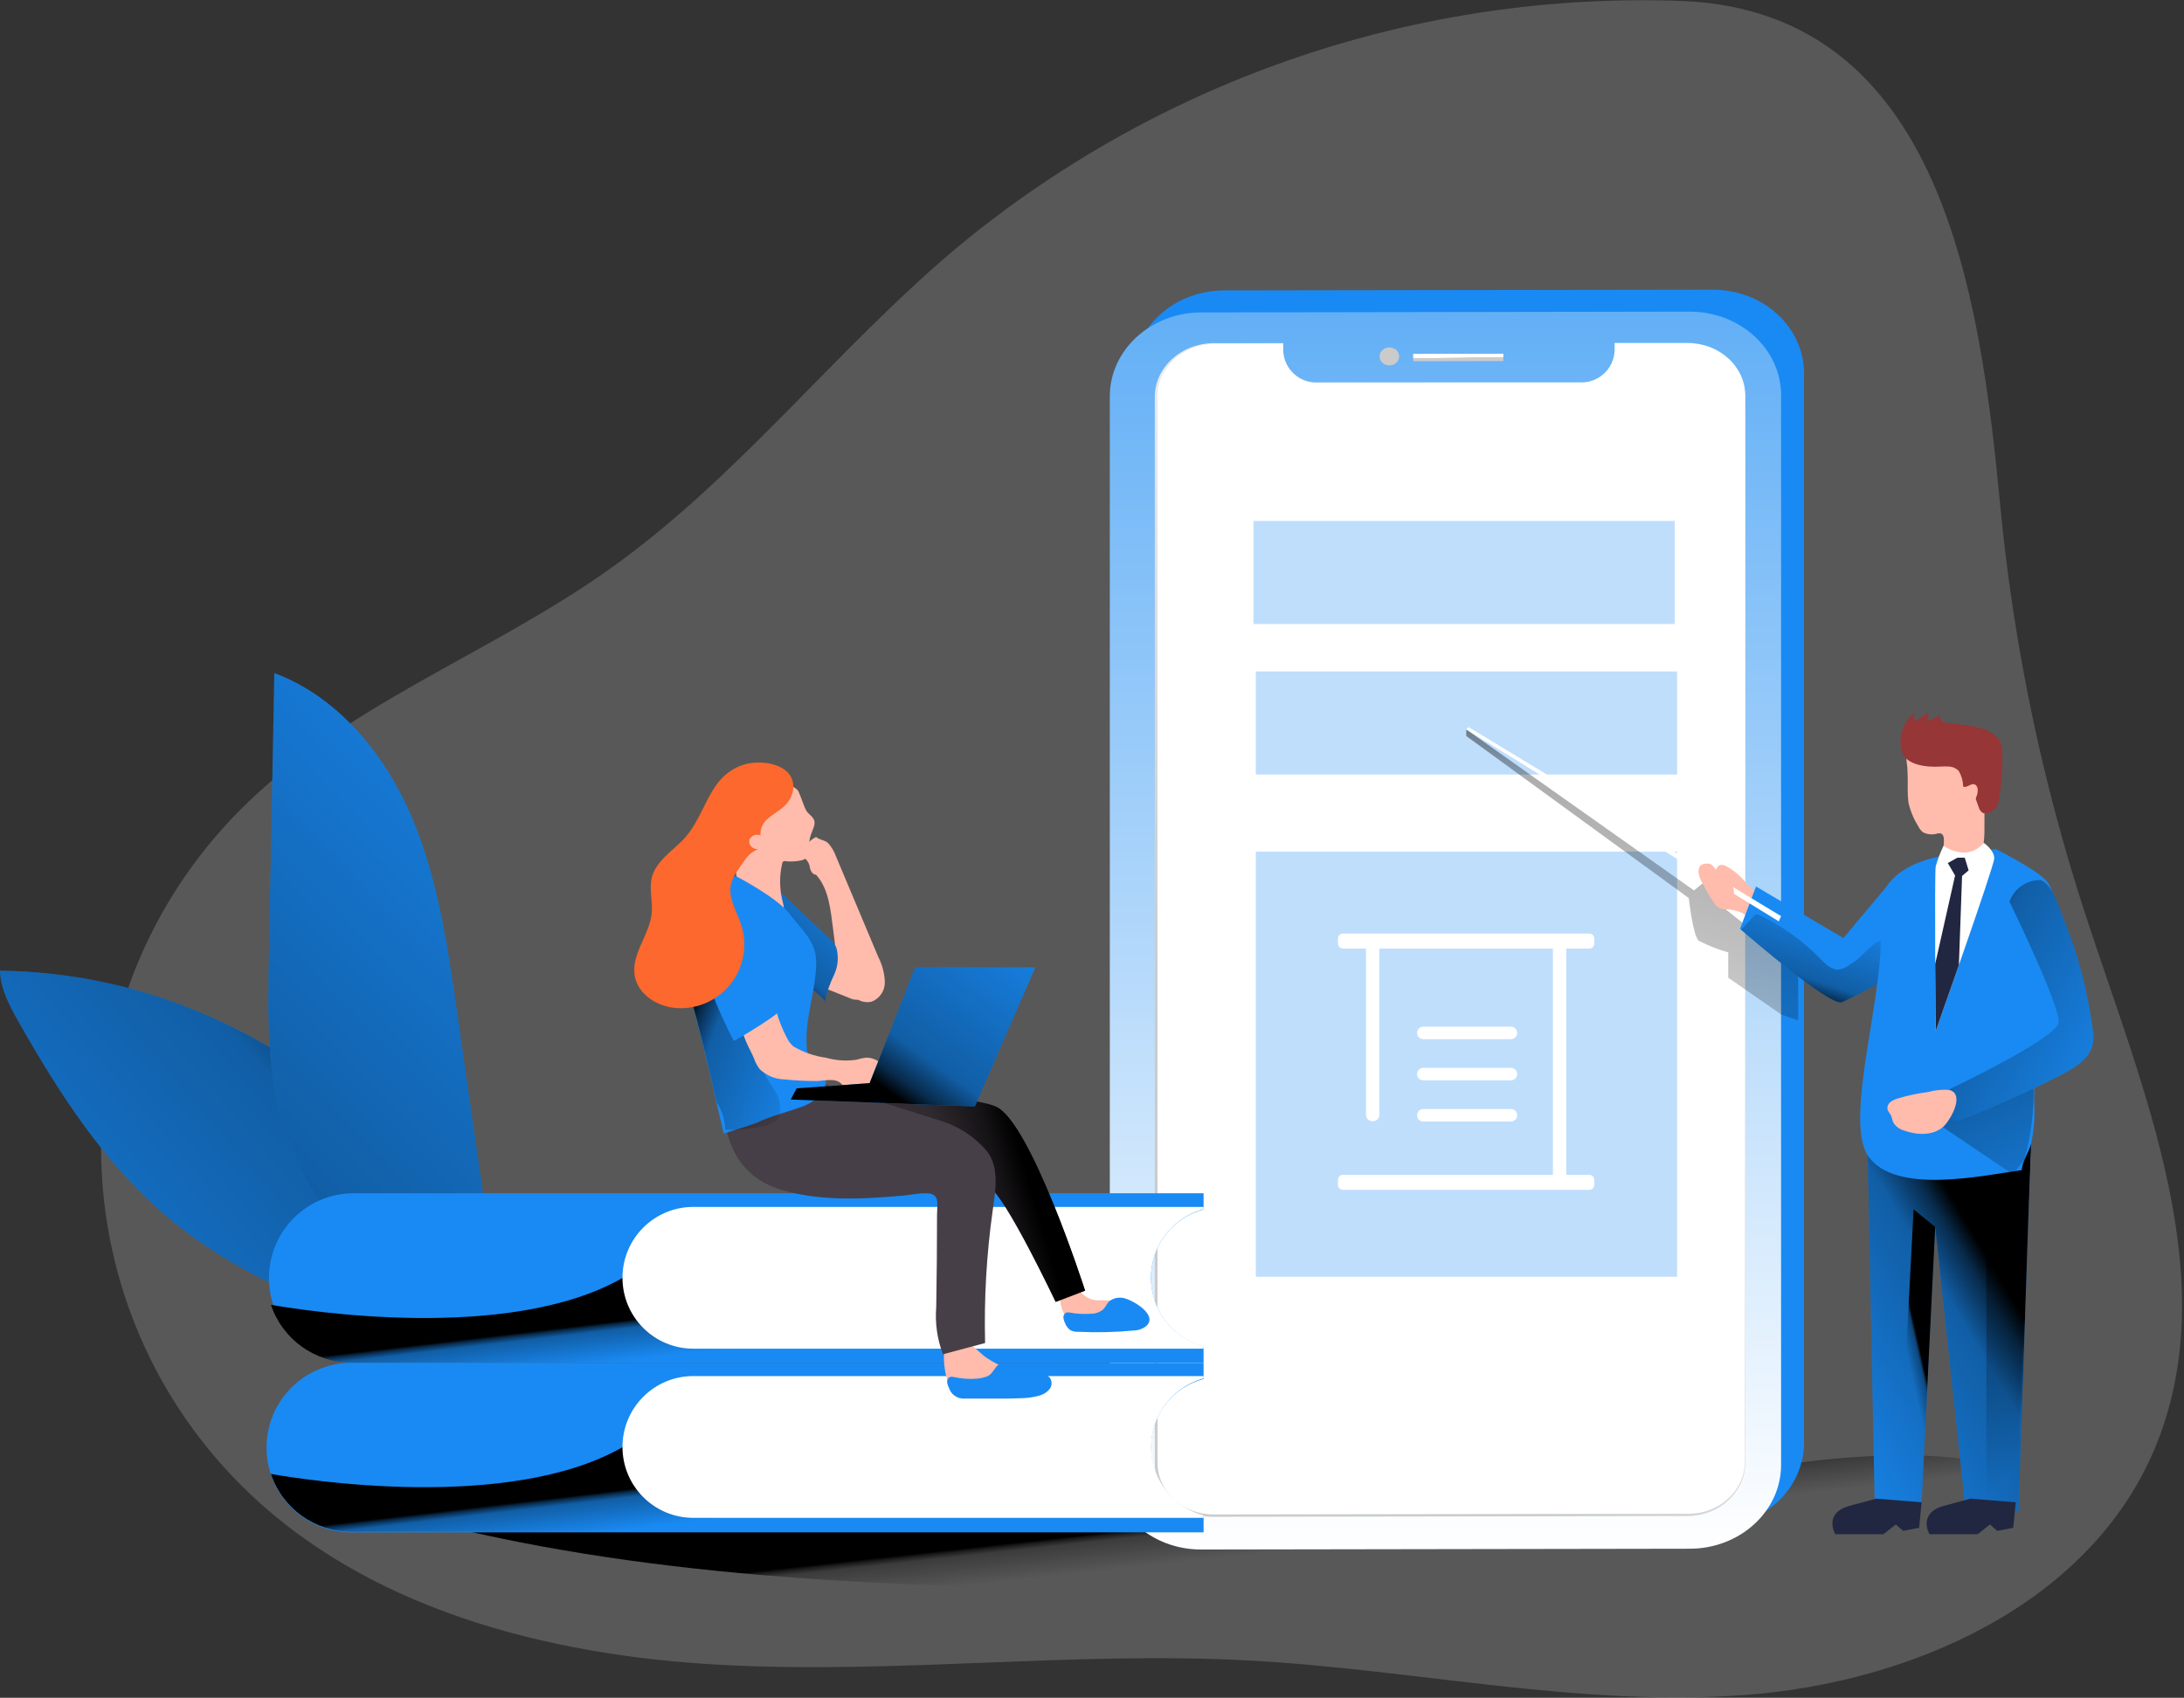 <?xml version="1.0" encoding="UTF-8"?>
<svg width="400px" height="311px" viewBox="0 0 400 311" version="1.1" xmlns="http://www.w3.org/2000/svg" xmlns:xlink="http://www.w3.org/1999/xlink">
    <rect x="0" y="0" width="400" height="311" fill="#333333" stroke="none"/>
    <!-- Generator: Sketch 60 (88103) - https://sketch.com -->
    <title>coach_monochromatic (1)</title>
    <desc>Created with Sketch.</desc>
    <defs>
        <linearGradient x1="46.627%" y1="47.082%" x2="58.979%" y2="57.59%" id="linearGradient-1">
            <stop stop-color="#000000" offset="1%"></stop>
            <stop stop-color="#000000" stop-opacity="0.69" offset="8%"></stop>
            <stop stop-color="#000000" stop-opacity="0.32" offset="21%"></stop>
            <stop stop-color="#000000" stop-opacity="0" offset="100%"></stop>
        </linearGradient>
        <linearGradient x1="50%" y1="0%" x2="50%" y2="100%" id="linearGradient-2">
            <stop stop-color="#62AFF6" offset="0%"></stop>
            <stop stop-color="#FFFFFF" offset="100%"></stop>
        </linearGradient>
        <linearGradient x1="72.81%" y1="17.492%" x2="32.292%" y2="76.768%" id="linearGradient-3">
            <stop stop-color="#FFFFFF" offset="0%"></stop>
            <stop stop-color="#CBCBCB" offset="100%"></stop>
        </linearGradient>
        <linearGradient x1="71.292%" y1="-12.176%" x2="4.691%" y2="181.91%" id="linearGradient-4">
            <stop stop-color="#000000" offset="1%"></stop>
            <stop stop-color="#000000" stop-opacity="0.69" offset="8%"></stop>
            <stop stop-color="#000000" stop-opacity="0.32" offset="21%"></stop>
            <stop stop-color="#000000" stop-opacity="0" offset="100%"></stop>
        </linearGradient>
        <linearGradient x1="115.498%" y1="42.203%" x2="116.108%" y2="47.567%" id="linearGradient-5">
            <stop stop-color="#FFFFFF" offset="0%"></stop>
            <stop stop-color="#CBCBCB" offset="100%"></stop>
        </linearGradient>
        <linearGradient x1="366.827%" y1="-253.275%" x2="346.629%" y2="-53.824%" id="linearGradient-6">
            <stop stop-color="#FFFFFF" offset="0%"></stop>
            <stop stop-color="#CBCBCB" offset="100%"></stop>
        </linearGradient>
        <linearGradient x1="99.928%" y1="16.609%" x2="-45.832%" y2="114.072%" id="linearGradient-7">
            <stop stop-color="#000000" offset="1%"></stop>
            <stop stop-color="#000000" stop-opacity="0.69" offset="13%"></stop>
            <stop stop-color="#000000" stop-opacity="0.32" offset="25%"></stop>
            <stop stop-color="#000000" stop-opacity="0" offset="100%"></stop>
        </linearGradient>
        <linearGradient x1="23.908%" y1="120.152%" x2="78.972%" y2="-27.676%" id="linearGradient-8">
            <stop stop-color="#000000" offset="1%"></stop>
            <stop stop-color="#000000" stop-opacity="0.69" offset="13%"></stop>
            <stop stop-color="#000000" stop-opacity="0.32" offset="25%"></stop>
            <stop stop-color="#000000" stop-opacity="0" offset="100%"></stop>
        </linearGradient>
        <linearGradient x1="21.902%" y1="99.746%" x2="90.231%" y2="-36.468%" id="linearGradient-9">
            <stop stop-color="#000000" offset="1%"></stop>
            <stop stop-color="#000000" stop-opacity="0.69" offset="8%"></stop>
            <stop stop-color="#000000" stop-opacity="0.32" offset="21%"></stop>
            <stop stop-color="#000000" stop-opacity="0" offset="100%"></stop>
        </linearGradient>
        <linearGradient x1="42.198%" y1="44.096%" x2="65.523%" y2="61.892%" id="linearGradient-10">
            <stop stop-color="#000000" offset="1%"></stop>
            <stop stop-color="#000000" stop-opacity="0.69" offset="8%"></stop>
            <stop stop-color="#000000" stop-opacity="0.32" offset="21%"></stop>
            <stop stop-color="#000000" stop-opacity="0" offset="100%"></stop>
        </linearGradient>
        <linearGradient x1="83.072%" y1="43.073%" x2="-47.245%" y2="70.078%" id="linearGradient-11">
            <stop stop-color="#000000" offset="1%"></stop>
            <stop stop-color="#000000" stop-opacity="0.69" offset="8%"></stop>
            <stop stop-color="#000000" stop-opacity="0.32" offset="21%"></stop>
            <stop stop-color="#000000" stop-opacity="0" offset="100%"></stop>
        </linearGradient>
        <linearGradient x1="42.198%" y1="44.104%" x2="65.523%" y2="61.884%" id="linearGradient-12">
            <stop stop-color="#000000" offset="1%"></stop>
            <stop stop-color="#000000" stop-opacity="0.69" offset="8%"></stop>
            <stop stop-color="#000000" stop-opacity="0.32" offset="21%"></stop>
            <stop stop-color="#000000" stop-opacity="0" offset="100%"></stop>
        </linearGradient>
        <linearGradient x1="13.242%" y1="22.25%" x2="122.917%" y2="113.787%" id="linearGradient-13">
            <stop stop-color="#000000" offset="1%"></stop>
            <stop stop-color="#000000" stop-opacity="0.69" offset="8%"></stop>
            <stop stop-color="#000000" stop-opacity="0.32" offset="21%"></stop>
            <stop stop-color="#000000" stop-opacity="0" offset="100%"></stop>
        </linearGradient>
        <linearGradient x1="26.252%" y1="74.037%" x2="132.616%" y2="-10.142%" id="linearGradient-14">
            <stop stop-color="#000000" offset="1%"></stop>
            <stop stop-color="#000000" stop-opacity="0.69" offset="8%"></stop>
            <stop stop-color="#000000" stop-opacity="0.32" offset="21%"></stop>
            <stop stop-color="#000000" stop-opacity="0" offset="100%"></stop>
        </linearGradient>
        <linearGradient x1="68.6%" y1="25.629%" x2="-1.451%" y2="119.473%" id="linearGradient-15">
            <stop stop-color="#000000" offset="1%"></stop>
            <stop stop-color="#000000" stop-opacity="0.69" offset="8%"></stop>
            <stop stop-color="#000000" stop-opacity="0.32" offset="21%"></stop>
            <stop stop-color="#000000" stop-opacity="0" offset="100%"></stop>
        </linearGradient>
        <linearGradient x1="45.458%" y1="17.867%" x2="56.183%" y2="91.974%" id="linearGradient-16">
            <stop stop-color="#000000" offset="1%"></stop>
            <stop stop-color="#000000" stop-opacity="0.69" offset="8%"></stop>
            <stop stop-color="#000000" stop-opacity="0.32" offset="21%"></stop>
            <stop stop-color="#000000" stop-opacity="0" offset="100%"></stop>
        </linearGradient>
        <linearGradient x1="28.502%" y1="86.847%" x2="80.416%" y2="-8.383%" id="linearGradient-17">
            <stop stop-color="#000000" offset="1%"></stop>
            <stop stop-color="#000000" stop-opacity="0.69" offset="8%"></stop>
            <stop stop-color="#000000" stop-opacity="0.32" offset="21%"></stop>
            <stop stop-color="#000000" stop-opacity="0" offset="100%"></stop>
        </linearGradient>
        <linearGradient x1="31.756%" y1="-17.992%" x2="115.446%" y2="192.393%" id="linearGradient-18">
            <stop stop-color="#000000" offset="1%"></stop>
            <stop stop-color="#000000" stop-opacity="0.69" offset="8%"></stop>
            <stop stop-color="#000000" stop-opacity="0.32" offset="21%"></stop>
            <stop stop-color="#000000" stop-opacity="0" offset="100%"></stop>
        </linearGradient>
        <linearGradient x1="53.019%" y1="44.642%" x2="43.892%" y2="61.025%" id="linearGradient-19">
            <stop stop-color="#000000" offset="1%"></stop>
            <stop stop-color="#000000" stop-opacity="0.69" offset="8%"></stop>
            <stop stop-color="#000000" stop-opacity="0.32" offset="21%"></stop>
            <stop stop-color="#000000" stop-opacity="0" offset="100%"></stop>
        </linearGradient>
        <linearGradient x1="2.992%" y1="14.038%" x2="110.903%" y2="107.408%" id="linearGradient-20">
            <stop stop-color="#000000" offset="1%"></stop>
            <stop stop-color="#000000" stop-opacity="0.69" offset="8%"></stop>
            <stop stop-color="#000000" stop-opacity="0.32" offset="21%"></stop>
            <stop stop-color="#000000" stop-opacity="0" offset="100%"></stop>
        </linearGradient>
    </defs>
    <g id="Page-1" stroke="none" stroke-width="1" fill="none" fill-rule="evenodd">
        <g id="轮播图3" transform="translate(-726, 0)">
            <g id="coach_monochromatic-(1)" transform="translate(726, 0)">
                <path d="M175.67,45.015 C153.228,63.762 135.221,87.585 111.366,104.441 C89.32,120.027 62.719,129.387 43.749,148.597 C10.053,182.733 10.1,237.679 43.855,271.757 C66.535,294.655 100.079,303.275 132.224,304.98 C164.37,306.685 196.634,302.442 228.792,304.174 C259.221,305.813 289.518,312.793 319.881,310.466 C350.244,308.14 382.442,293.822 394.455,265.782 C407.736,234.754 392.515,199.839 382.02,167.753 C374.081,143.502 368.839,118.447 366.389,93.045 C362.746,55.049 356.053,2.287 308.304,0.185 C260.102,-1.642 212.907,14.31 175.67,45.015 L175.67,45.015 Z" id="Path" fill="#FFFFFF" opacity="0.18"></path>
                <path d="M312.673,270.171 C240.581,279.425 167.538,272.313 94.851,272.524 C89.571,272.524 82.376,274.719 83.208,279.914 C125.452,289.909 169.32,290.689 212.752,291.429 L291.789,292.751 C309.861,293.055 327.947,293.359 345.914,292.341 C352.634,291.958 359.525,291.337 365.584,288.375 C382.601,280.046 374.165,269.087 359.485,267.223 C343.974,265.266 328.106,268.188 312.673,270.171 Z" id="Path" fill="url(#linearGradient-1)"></path>
                <path d="M207.472,68.574 L207.472,264.499 C207.472,272.974 214.97,279.822 224.211,279.808 L313.663,279.676 C322.904,279.676 330.403,272.775 330.403,264.314 L330.403,68.376 C330.403,59.901 322.904,53.04 313.663,53.066 L224.211,53.199 C214.97,53.212 207.472,60.1 207.472,68.574 Z M216,68.706 C216,63.484 220.62,59.24 226.323,59.24 L238.931,59.24 L238.931,60.404 C239.095,63.894 242.045,66.595 245.531,66.445 L293.624,66.366 C297.109,66.501 300.053,63.8 300.224,60.311 L300.224,59.148 L313.241,59.148 C318.944,59.148 323.564,63.365 323.564,68.587 L323.564,263.918 C323.564,269.14 318.944,273.37 313.241,273.383 L226.323,273.529 C220.62,273.529 216,269.312 216,264.089 L216,68.706 Z" id="Shape" fill="#198AF3" fill-rule="nonzero"></path>
                <path d="M203.261,72.593 L203.261,268.532 C203.261,277.006 210.759,283.854 220,283.841 L309.465,283.695 C318.706,283.695 326.205,276.807 326.205,268.333 L326.205,72.408 C326.205,63.934 318.706,57.072 309.465,57.085 L220,57.231 C210.759,57.244 203.261,64.132 203.261,72.593 Z M211.802,72.738 C211.802,67.45 216.409,63.273 222.112,63.259 L234.719,63.259 L234.719,64.423 C234.883,67.911 237.836,70.608 241.32,70.451 L289.399,70.451 C292.89,70.586 295.836,67.877 296,64.383 L296,63.233 L309.03,63.233 C314.719,63.233 319.34,67.45 319.34,72.672 L319.34,267.95 C319.34,273.159 314.719,277.402 309.03,277.416 L222.178,277.601 C216.475,277.601 211.868,273.383 211.868,268.161 L211.802,72.738 Z" id="Shape" fill="url(#linearGradient-2)" fill-rule="nonzero"></path>
                <path d="M211.802,72.685 L211.802,268.108 C211.802,273.397 216.409,277.561 222.112,277.548 L309.043,277.416 C314.733,277.416 319.353,273.159 319.353,267.95 L319.353,72.566 C319.353,67.278 314.733,63.114 309.043,63.127 L296.013,63.127 L296.013,64.277 C295.849,67.771 292.903,70.48 289.413,70.345 L241.333,70.345 C237.85,70.502 234.897,67.805 234.733,64.317 L234.733,63.154 L222.178,63.154 C216.409,63.273 211.802,67.516 211.802,72.685 Z" id="Path" stroke="url(#linearGradient-3)" stroke-width="0.594"></path>
                <path d="M212,72.558 L212,267.981 C212,273.27 216.607,277.434 222.31,277.421 L309.241,277.289 C314.931,277.289 319.551,273.032 319.551,267.823 L319.551,72.439 C319.551,67.151 314.931,62.987 309.241,63 L296.211,63 L296.211,64.15 C296.047,67.644 293.101,70.353 289.611,70.218 L241.531,70.218 C238.048,70.375 235.095,67.678 234.931,64.19 L234.931,63.026 L222.376,63.026 C216.607,63.145 212,67.389 212,72.558 Z" id="Path" fill="#FFFFFF"></path>
                <rect id="Rectangle" fill="#198AF3" opacity="0.28" x="230" y="123" width="77.162" height="18.879"></rect>
                <rect id="Rectangle-Copy-6" fill="#198AF3" opacity="0.28" x="230" y="156" width="77.162" height="77.879"></rect>
                <g id="lilabao" transform="translate(245, 171)" fill="#FFFFFF">
                    <path d="M5.181,0.28 L5.181,33.241 C5.181,33.873 5.727,34.387 6.405,34.387 C7.079,34.387 7.629,33.873 7.629,33.241 L7.629,2.572 L39.417,2.572 L39.417,44.478 L10.807,44.478 L10.807,46.771 L41.86,46.771 L41.86,0.28 L5.181,0.28 L5.181,0.28 Z" id="路径"></path>
                    <path d="M46.078,2.755 L0.963,2.755 C0.458,2.755 0.046,2.343 0.046,1.839 L0.046,0.922 C0.046,0.417 0.458,0.005 0.963,0.005 L46.078,0.005 C46.583,0.005 46.995,0.417 46.995,0.922 L46.995,1.839 C46.995,2.343 46.583,2.755 46.078,2.755 Z M46.078,46.954 L0.963,46.954 C0.458,46.954 0.046,46.541 0.046,46.037 L0.046,45.12 C0.046,44.616 0.458,44.203 0.963,44.203 L46.078,44.203 C46.583,44.203 46.995,44.616 46.995,45.12 L46.995,46.037 C46.995,46.546 46.583,46.954 46.078,46.954 Z" id="形状" fill-rule="nonzero"></path>
                    <path d="M31.728,19.357 L15.681,19.357 C15.048,19.357 14.534,18.844 14.534,18.211 C14.534,17.579 15.048,17.065 15.681,17.065 L31.728,17.065 C32.36,17.065 32.874,17.579 32.874,18.211 C32.874,18.844 32.36,19.357 31.728,19.357 Z M31.728,26.9 L15.681,26.9 C15.048,26.9 14.534,26.386 14.534,25.753 C14.534,25.121 15.048,24.607 15.681,24.607 L31.728,24.607 C32.36,24.607 32.874,25.121 32.874,25.753 C32.874,26.386 32.36,26.9 31.728,26.9 Z M31.728,34.437 L15.681,34.437 C15.048,34.437 14.534,33.924 14.534,33.291 C14.534,32.658 15.048,32.145 15.681,32.145 L31.728,32.145 C32.36,32.145 32.874,32.658 32.874,33.291 C32.874,33.928 32.36,34.437 31.728,34.437 Z" id="形状" fill-rule="nonzero"></path>
                </g>
                <rect id="Rectangle" fill="#198AF3" opacity="0.28" x="229.571" y="95.424" width="77.162" height="18.879"></rect>
                <path d="M268.541,133.618 L268.541,134.821 L309.307,164.514 C309.307,164.514 310.059,171.507 311.155,172.34 C312.87,173.226 314.67,173.935 316.528,174.456 L316.528,179.096 L326.257,185.852 L329.333,186.909 L329.333,177.126 L316.026,166.55 L311.868,161.791 L310.257,163.113 L268.541,133.618 Z" id="Path" fill="url(#linearGradient-4)"></path>
                <polygon id="Path" fill="url(#linearGradient-5)" points="258.825 66.168 275.34 66.141 275.34 64.793 258.825 64.819"></polygon>
                <ellipse id="Oval" fill="url(#linearGradient-6)" transform="translate(254.466, 65.292) rotate(-0.56) translate(-254.466, -65.292) " cx="254.466" cy="65.292" rx="1.795" ry="1.653"></ellipse>
                <path d="M0,177.814 C0.079,181.132 1.729,184.186 3.353,187.068 C10.772,200.196 19.102,213.138 30.614,222.882 C47.512,237.213 69.663,243.386 91.05,249.177 C89.135,248.238 86.825,238.376 85.98,236.208 C84.33,231.951 82.785,227.667 81.188,223.397 C78.68,216.642 73.399,211.208 68.264,206.211 C56.624,194.998 42.502,186.699 27.05,181.991 C18.274,179.33 9.168,177.924 0,177.814 L0,177.814 Z" id="Path" fill="#198AF3"></path>
                <path d="M0,177.814 C0.079,181.132 1.729,184.186 3.353,187.068 C10.772,200.196 19.102,213.138 30.614,222.882 C47.512,237.213 69.663,243.386 91.05,249.177 C89.135,248.238 86.825,238.376 85.98,236.208 C84.33,231.951 82.785,227.667 81.188,223.397 C78.68,216.642 73.399,211.208 68.264,206.211 C56.624,194.998 42.502,186.699 27.05,181.991 C18.274,179.33 9.168,177.924 0,177.814 L0,177.814 Z" id="Path" fill="url(#linearGradient-7)"></path>
                <path d="M83.67,185.164 C81.927,172.948 80.132,160.548 75.221,149.231 C70.31,137.915 61.795,127.603 50.244,123.293 C49.919,140.797 49.584,158.3 49.241,175.804 C49.056,185.918 48.884,196.216 51.776,205.907 C56.845,222.868 74.482,242.792 91.485,248.397 C94.007,240.24 89.782,227.892 88.581,219.418 L83.67,185.164 Z" id="Path" fill="#198AF3"></path>
                <path d="M83.67,185.164 C81.927,172.948 80.132,160.548 75.221,149.231 C70.31,137.915 61.795,127.603 50.244,123.293 C49.919,140.797 49.584,158.3 49.241,175.804 C49.056,185.918 48.884,196.216 51.776,205.907 C56.845,222.868 74.482,242.792 91.485,248.397 C94.007,240.24 89.782,227.892 88.581,219.418 L83.67,185.164 Z" id="Path" fill="url(#linearGradient-8)"></path>
                <path d="M149.452,160.231 C148.858,160.231 148.488,159.596 148.343,159.014 C148.291,158.42 148.04,157.861 147.63,157.428 C147.393,157.243 147.05,157.124 146.957,156.833 C146.924,156.703 146.924,156.566 146.957,156.436 C147.287,155.074 148.207,153.93 149.465,153.316 C150.099,153.872 151.063,153.858 151.67,154.44 C152.308,155.158 152.801,155.993 153.122,156.899 L159.036,170.965 L160.884,175.355 C161.595,176.755 161.996,178.293 162.059,179.863 C162.103,181.476 161.116,182.938 159.604,183.498 C158.578,183.721 157.506,183.468 156.686,182.811 C155.88,182.147 155.238,181.306 154.812,180.352 C153.281,177.258 153.056,173.742 152.594,170.265 C152.132,166.788 151.802,162.769 149.452,160.231 Z" id="Path" fill="#FFBBAB"></path>
                <path d="M148.884,171.283 C148.592,171.046 148.213,170.945 147.842,171.005 C147.649,171.076 147.479,171.2 147.353,171.362 C146.065,172.876 145.575,174.913 146.033,176.848 C146.171,177.678 146.547,178.45 147.116,179.069 C147.743,179.62 148.475,180.038 149.267,180.299 L155.63,182.837 C156.112,183.08 156.652,183.181 157.188,183.128 C157.752,182.967 158.227,182.586 158.508,182.071 C159.323,180.777 159.516,179.186 159.036,177.734 C157.848,174.019 151.934,173.081 148.884,171.283 Z" id="Path" fill="#FFBBAB"></path>
                <path d="M142.231,162.742 L147.287,167.555 L150.97,171.058 C151.802,171.851 152.858,172.565 153.201,173.702 C153.624,175.306 153.475,177.008 152.779,178.514 C151.994,180.114 151.413,181.806 151.05,183.551 C151.05,182.917 149.03,181.449 148.581,181.092 C147.604,180.325 146.574,179.651 145.597,178.898 C144.62,178.144 143.406,177.364 143.063,176.386 C142.964,175.756 142.933,175.118 142.97,174.482 L142.323,164.302 L142.231,162.742 Z" id="Path" fill="#198AF3"></path>
                <path d="M142.231,162.742 L147.287,167.555 L150.97,171.058 C151.802,171.851 152.858,172.565 153.201,173.702 C153.624,175.306 153.475,177.008 152.779,178.514 C151.994,180.114 151.413,181.806 151.05,183.551 C151.05,182.917 149.03,181.449 148.581,181.092 C147.604,180.325 146.574,179.651 145.597,178.898 C144.62,178.144 143.406,177.364 143.063,176.386 C142.964,175.756 142.933,175.118 142.97,174.482 L142.323,164.302 L142.231,162.742 Z" id="Path" fill="url(#linearGradient-9)"></path>
                <path d="M214.601,224.878 C212.164,227.307 210.796,230.61 210.799,234.053 C210.787,235.875 211.166,237.678 211.908,239.341 C213.488,242.956 216.628,245.652 220.436,246.665 L220.436,249.64 L64.317,249.64 C55.93,249.395 49.258,242.515 49.258,234.112 C49.258,225.71 55.93,218.83 64.317,218.585 L220.436,218.585 L220.436,221.56 C218.233,222.131 216.22,223.276 214.601,224.878 L214.601,224.878 Z" id="Path" fill="#198AF3"></path>
                <path d="M220.436,246.612 L220.436,249.587 L64.317,249.587 C57.657,249.596 51.738,245.336 49.624,239.011 C55.551,240.055 93.096,246.044 113.993,234.106 L211.908,239.394 C213.514,242.968 216.649,245.622 220.436,246.612 L220.436,246.612 Z" id="Path" fill="url(#linearGradient-10)"></path>
                <path d="M214.601,224.878 C211.318,228.16 210.038,232.949 211.242,237.435 C212.446,241.921 215.952,245.421 220.436,246.612 L220.436,247.048 L126.97,247.048 C119.811,247.048 114.007,241.236 114.007,234.066 C114.007,226.896 119.811,221.084 126.97,221.084 L220.436,221.084 L220.436,221.507 C218.227,222.094 216.213,223.257 214.601,224.878 L214.601,224.878 Z" id="Path" fill="#FFFFFF"></path>
                <path d="M196.475,242.646 C197.033,242.886 197.638,242.995 198.244,242.963 L207.485,243.188 C207.734,243.202 207.984,243.175 208.224,243.109 C208.775,242.828 209.088,242.228 209.003,241.615 C208.745,240.004 207.483,238.741 205.875,238.482 C204.306,238.245 202.721,238.148 201.135,238.191 C199.831,238.189 198.603,237.572 197.822,236.525 C197.096,235.613 196.224,234.674 195.023,235.547 C193.135,236.988 194.68,241.681 196.475,242.646 Z" id="Path" fill="#FFBBAB"></path>
                <path d="M150.125,200.791 C150.125,200.791 175.934,199.984 182.35,202.681 C188.766,205.378 198.733,236.419 198.733,236.419 L193.347,238.482 C193.347,238.482 184.185,219.154 181.175,217.422 C178.165,215.69 145.914,209.344 145.914,209.344 C145.914,209.344 143.446,207.454 150.125,200.791 Z" id="Path" fill="#473F47"></path>
                <path d="M150.125,200.791 C150.125,200.791 175.934,199.984 182.35,202.681 C188.766,205.378 198.733,236.419 198.733,236.419 L193.347,238.482 C193.347,238.482 184.185,219.154 181.175,217.422 C178.165,215.69 145.914,209.344 145.914,209.344 C145.914,209.344 143.446,207.454 150.125,200.791 Z" id="Path" fill="url(#linearGradient-11)"></path>
                <path d="M214.601,255.919 C212.146,258.369 210.776,261.703 210.799,265.174 C210.796,266.973 211.174,268.753 211.908,270.396 C213.483,274.014 216.625,276.712 220.436,277.72 L220.436,280.694 L64.317,280.694 C55.757,280.694 48.818,273.745 48.818,265.174 C48.818,256.602 55.757,249.653 64.317,249.653 L220.436,249.653 L220.436,252.614 C218.236,253.187 216.225,254.327 214.601,255.919 Z" id="Path" fill="#198AF3"></path>
                <path d="M220.436,277.601 L220.436,280.575 L64.317,280.575 C57.657,280.584 51.738,276.324 49.624,269.999 C55.551,271.043 93.096,277.032 113.993,265.107 L211.908,270.329 C213.496,273.927 216.636,276.604 220.436,277.601 Z" id="Path" fill="url(#linearGradient-12)"></path>
                <path d="M214.601,255.919 C211.346,259.204 210.083,263.975 211.286,268.442 C212.488,272.91 215.974,276.399 220.436,277.601 L220.436,278.037 L126.97,278.037 C119.811,278.037 114.007,272.225 114.007,265.055 C114.007,257.885 119.811,252.072 126.97,252.072 L220.436,252.072 L220.436,252.495 C218.224,253.102 216.211,254.284 214.601,255.919 Z" id="Path" fill="#FFFFFF"></path>
                <path d="M189.399,251.715 C189.906,251.714 190.41,251.794 190.891,251.953 C191.381,252.116 191.732,252.55 191.789,253.064 C191.751,253.568 191.464,254.02 191.023,254.267 C190.601,254.531 190.125,254.69 189.703,254.967 C189.352,255.263 188.976,255.528 188.581,255.761 C187.868,255.968 187.108,255.935 186.416,255.668 C183.181,254.887 179.835,254.677 176.528,255.047 C176.204,255.086 175.876,255.086 175.551,255.047 C174.598,254.77 173.854,254.02 173.584,253.064 C172.922,251.045 172.723,248.903 173.003,246.797 C173.005,246.566 173.064,246.339 173.175,246.136 C173.3,245.966 173.469,245.833 173.663,245.753 C176.805,244.193 178.521,247.3 180.818,248.807 C183.374,250.514 186.334,251.517 189.399,251.715 L189.399,251.715 Z" id="Path" fill="#FFBBAB"></path>
                <path d="M132.62,202.403 C132.62,202.403 131.842,214.143 142.31,217.686 C149.571,220.132 157.914,219.682 165.426,219.008 C166.746,218.889 168.198,218.572 169.545,218.585 C172.185,218.585 171.644,220.33 171.617,222.551 C171.617,228.174 171.569,233.793 171.472,239.407 C171.231,242.353 171.65,245.317 172.7,248.08 L180.422,246.017 C180.215,237.88 180.683,229.739 181.822,221.679 C182.323,218.188 183.076,213.826 180.739,210.851 C178.469,208.188 175.474,206.245 172.119,205.259 L151.208,198.649 L132.62,202.403 Z" id="Path" fill="#473F47"></path>
                <path d="M147.683,148.504 C148.066,149.152 148.858,149.535 149.122,150.262 C149.386,150.989 148.832,152.007 148.515,152.906 C148.092,154.109 148.224,155.458 147.802,156.674 C147.729,156.939 147.583,157.178 147.38,157.362 C147.183,157.488 146.963,157.573 146.733,157.613 C145.839,157.798 144.923,157.851 144.013,157.772 C143.842,157.711 143.656,157.711 143.485,157.772 C143.354,157.893 143.269,158.057 143.248,158.234 C142.721,160.527 142.757,162.913 143.353,165.188 C143.551,165.928 143.762,166.854 143.208,167.383 C143.016,167.57 142.772,167.695 142.508,167.74 C140.779,168.163 139.116,166.88 137.941,165.545 C136.908,164.332 136.022,163 135.3,161.579 C135.065,161.171 134.908,160.723 134.838,160.257 C134.806,159.702 134.877,159.146 135.05,158.618 C135.54,156.722 135.841,154.782 135.947,152.827 C136.079,150.328 135.947,147.724 136.845,145.411 C137.132,144.618 137.664,143.937 138.363,143.467 C139.187,143.085 140.1,142.934 141.003,143.031 C142.834,142.91 144.641,143.502 146.046,144.683 C146.455,145.12 147.195,147.698 147.683,148.504 Z" id="Path" fill="#FFBBAB"></path>
                <path d="M150.125,200.791 C148.956,201.812 147.577,202.566 146.086,202.998 C145.03,203.368 143.947,203.712 142.851,204.056 C141.298,204.524 139.781,205.103 138.31,205.788 C136.752,206.303 135.591,206.687 134.706,206.951 C133.909,207.234 133.099,207.477 132.277,207.678 C132.358,207.633 132.442,207.593 132.528,207.559 C132.528,207.559 132,205.219 131.208,201.941 C129.888,195.912 127.67,186.751 126.601,183.326 C126.097,181.161 125.967,178.925 126.218,176.716 C126.759,169.445 129.637,159.953 134.917,160.561 C134.917,160.561 142.389,164.435 144.647,167.449 C146.706,170.238 149.452,172.34 149.479,176.108 C149.545,181.396 147.34,186.354 147.762,191.827 C147.77,192.625 147.969,193.41 148.343,194.114 C148.977,195.106 150.231,195.582 150.851,196.573 C151.571,197.985 151.275,199.702 150.125,200.791 L150.125,200.791 Z" id="Path" fill="#198AF3"></path>
                <path d="M141.861,199.746 C142.74,200.999 143.095,202.545 142.851,204.056 C142.724,204.566 142.449,205.026 142.059,205.378 C141.427,205.85 140.688,206.159 139.908,206.277 C138.199,206.667 136.458,206.893 134.706,206.951 C134.086,206.951 133.465,206.951 132.845,206.951 C132.792,205.156 132.239,203.411 131.248,201.914 C129.927,195.886 127.71,186.724 126.64,183.3 C126.136,181.135 126.007,178.899 126.257,176.69 C127.144,175.575 127.881,174.348 128.449,173.041 C128.845,172.01 129.505,170.886 130.614,170.807 C131.723,170.727 132.37,171.547 132.977,172.314 C136.752,177.139 139.512,183.102 142.825,188.284 C142.996,188.504 143.093,188.772 143.102,189.051 C143.026,189.342 142.842,189.592 142.587,189.752 C141.162,190.941 139.644,192.396 139.485,194.22 C139.327,196.044 140.779,198.014 141.861,199.746 Z" id="Path" fill="url(#linearGradient-13)"></path>
                <path d="M138.086,193.863 C138.326,194.578 138.683,195.248 139.142,195.846 C140.36,197.023 141.978,197.693 143.67,197.723 C145.609,197.924 147.556,198.025 149.505,198.027 C150.825,198.027 152.911,197.393 154.02,198.451 C154.284,198.715 154.482,199.032 154.759,199.283 C155.489,199.845 156.403,200.114 157.32,200.037 C159.32,200.073 161.314,199.806 163.234,199.244 C163.4,199.231 163.544,199.128 163.611,198.975 C163.677,198.823 163.654,198.647 163.551,198.517 C163.161,197.358 162.581,196.272 161.835,195.304 C161.074,194.33 159.915,193.752 158.68,193.731 C158.048,193.804 157.425,193.937 156.818,194.127 C154.974,194.396 153.093,194.269 151.3,193.757 C149.211,193.473 147.197,192.781 145.373,191.721 C144.872,191.309 144.462,190.795 144.172,190.214 C143.341,188.645 142.677,186.992 142.191,185.283 C141.993,184.622 141.703,183.868 141.043,183.644 C140.553,183.534 140.04,183.625 139.617,183.895 C137.997,184.637 136.715,185.964 136.026,187.61 C135.538,189.302 137.413,192.211 138.086,193.863 Z" id="Path" fill="#FFBBAB"></path>
                <path d="M137.848,170.384 C137.848,170.384 142.561,183.155 143.485,184.093 C144.409,185.032 134.403,190.703 134.403,190.703 C134.403,190.703 127.881,178.276 128.185,172.896 C128.488,167.515 134.165,165.307 137.848,170.384 Z" id="Path" fill="#198AF3"></path>
                <path d="M145.281,144.485 C145.131,145.715 144.546,146.851 143.63,147.684 C142.746,148.517 141.65,149.073 140.739,149.879 C139.749,150.61 139.201,151.797 139.287,153.025 C138.557,152.739 137.727,153.01 137.307,153.673 C137.133,154.12 137.214,154.625 137.518,154.995 C137.85,155.373 138.336,155.578 138.838,155.551 C137.891,155.931 137.078,156.584 136.502,157.428 C135.036,159.609 133.333,161.248 133.861,164.157 C134.257,166.1 135.3,167.859 135.855,169.762 C136.914,173.404 136.138,177.335 133.774,180.299 C131.41,183.263 127.755,184.89 123.974,184.662 C120.462,184.463 116.805,182.176 116.238,178.699 C115.604,174.733 118.983,171.23 119.366,167.251 C119.564,165.096 118.878,162.875 119.366,160.773 C120.092,157.864 122.878,156.066 124.99,153.951 C129.518,149.39 129.545,141.854 136.686,139.937 C140.013,139.131 145.611,140.109 145.281,144.485 Z" id="Path" fill="#FC682D"></path>
                <polygon id="Path" fill="#198AF3" points="159.274 198.411 167.604 177.192 189.624 177.192 178.548 202.681 144.818 201.412 145.901 199.363"></polygon>
                <polygon id="Path" fill="url(#linearGradient-14)" points="159.274 198.411 167.604 177.192 189.624 177.192 178.548 202.681 144.818 201.412 145.901 199.363"></polygon>
                <path d="M206.337,237.94 C205.276,237.507 204.066,237.668 203.155,238.363 C202.706,238.812 202.482,239.434 202.033,239.883 C201.393,240.385 200.602,240.655 199.789,240.65 C198.5,240.745 197.205,240.674 195.934,240.438 C195.726,240.387 195.508,240.387 195.3,240.438 C194.957,240.582 194.741,240.926 194.759,241.298 C194.785,241.658 194.883,242.009 195.05,242.329 C195.236,242.854 195.571,243.313 196.013,243.651 C196.458,243.878 196.954,243.983 197.452,243.955 C200.873,244.12 204.3,244.041 207.71,243.717 C208.565,243.696 209.386,243.378 210.033,242.818 C211.934,240.861 207.815,238.416 206.337,237.94 Z" id="Path" fill="#198AF3"></path>
                <path d="M184.95,249.838 C184.502,249.838 184.053,249.838 183.63,249.838 C183.469,249.811 183.304,249.811 183.142,249.838 C182.832,249.968 182.57,250.189 182.389,250.473 C181.954,251.028 181.558,251.795 180.898,252.072 C180.295,252.319 179.659,252.475 179.01,252.535 C177.546,252.659 176.073,252.556 174.64,252.231 C174.432,252.179 174.215,252.179 174.007,252.231 C173.661,252.372 173.443,252.717 173.465,253.09 C173.491,253.45 173.59,253.801 173.756,254.121 C174.111,255.397 175.299,256.258 176.62,256.197 L182.007,256.197 C183.67,256.197 185.333,256.197 186.997,256.131 C188.121,256.112 189.239,255.952 190.323,255.655 C191.073,255.469 191.744,255.047 192.238,254.452 C192.72,253.824 192.72,252.951 192.238,252.323 C191.904,252.008 191.495,251.785 191.05,251.676 L187.551,250.459 C186.887,250.207 186.202,250.013 185.505,249.878 L184.95,249.838 Z" id="Path" fill="#198AF3"></path>
                <path d="M321.003,162.848 L320.911,162.848 C320.495,162.542 320.126,162.177 319.815,161.764 C318.869,160.569 317.71,159.56 316.396,158.789 C315.855,158.472 315.076,158.221 314.653,158.697 C314.508,158.856 314.442,159.08 314.284,159.226 C313.914,159.569 313.32,159.345 312.898,159.08 C312.475,158.816 311.934,158.525 311.498,158.789 C311.235,158.995 311.088,159.315 311.102,159.649 C311.156,160.416 311.401,161.157 311.815,161.804 C312.446,163.072 313.17,164.291 313.98,165.453 C314.385,166.167 315.154,166.596 315.974,166.563 C317.229,166.562 318.465,166.881 319.564,167.488 C319.772,167.687 320.034,167.821 320.317,167.872 C321.122,167.951 321.399,165.466 321.531,164.897 C321.597,164.62 321.954,163.694 321.822,163.417 C321.69,163.139 321.267,162.994 321.003,162.848 Z" id="Path" fill="#FFBBAB"></path>
                <polygon id="Path" fill="#198AF3" points="342.073 211.711 343.353 275.195 351.947 275.195 354.429 224.746 359.842 275.195 369.69 276.847 371.947 209.635"></polygon>
                <polygon id="Path" fill="url(#linearGradient-15)" points="342.073 211.711 343.353 275.195 351.947 275.195 354.429 224.746 359.842 275.195 369.69 276.847 371.947 209.635"></polygon>
                <polygon id="Path" fill="url(#linearGradient-16)" points="363.802 274.203 363.802 215.359 371.947 209.635 369.201 275.195"></polygon>
                <path d="M318.68,170.146 L318.865,170.304 C318.865,170.304 318.865,170.304 318.865,170.304 C320.7,171.891 335.129,184.331 337.347,183.604 C340.324,182.258 343.201,180.698 345.954,178.937 L346.68,178.501 L346.68,161.024 L337.624,171.838 L321.611,162.385 L318.68,170.146 Z" id="Path" fill="#198AF3"></path>
                <path d="M318.865,170.304 C318.865,170.304 318.865,170.304 318.865,170.304 C320.7,171.891 335.129,184.331 337.347,183.604 C340.324,182.258 343.201,180.698 345.954,178.937 C346.044,178.227 346.075,177.511 346.046,176.796 C346.046,175.249 346.587,171.507 344.211,172.406 C342.284,173.147 340.884,175.645 338.931,176.584 C338.32,177.132 337.563,177.491 336.752,177.615 C335.432,177.695 334.376,176.624 333.452,175.685 C330.235,172.37 326.458,169.649 322.297,167.647 C322.118,167.54 321.912,167.485 321.703,167.488 C321.466,167.55 321.256,167.689 321.109,167.885 C320.37,168.705 319.617,169.511 318.865,170.304 Z" id="Path" fill="url(#linearGradient-17)"></path>
                <path d="M365.571,155.551 C367.865,156.701 370.099,157.967 372.264,159.345 C376.858,162.293 376.04,163.655 375.195,168.744 C373.412,179.626 372.529,190.636 372.554,201.663 C372.733,204.321 372.541,206.99 371.987,209.595 C371.512,211.235 370.416,212.609 370.284,214.341 C363.195,215.32 346.97,218.968 342.112,211.697 C337.465,204.717 345.835,179.968 344.277,168.89 C342.719,157.811 356.977,156.635 356.977,156.635 L365.571,155.551 Z" id="Path" fill="#198AF3"></path>
                <path d="M355.802,206.436 L368.647,215.121 L370.746,212.477 C371.988,208.003 372.566,203.371 372.462,198.728 C372.158,191.801 372.462,194.273 372.462,194.273 L354.389,205.722 L355.802,206.436 Z" id="Path" fill="url(#linearGradient-18)"></path>
                <path d="M349.399,144.816 C349.391,145.549 349.435,146.283 349.531,147.01 C349.873,148.522 350.467,149.966 351.287,151.28 C351.499,151.743 351.815,152.15 352.211,152.47 C353.032,152.876 353.977,152.952 354.851,152.682 C355.06,152.635 355.276,152.635 355.485,152.682 C355.987,152.88 356.053,153.567 356.026,154.109 L355.881,156.635 C355.828,156.979 355.889,157.332 356.053,157.639 C356.227,157.851 356.462,158.004 356.726,158.076 C358.623,158.699 360.708,158.227 362.152,156.846 C362.503,156.519 362.79,156.129 362.997,155.696 C363.167,155.273 363.274,154.828 363.314,154.374 C363.617,151.955 363.314,149.509 363.538,147.089 C363.851,145.091 363.909,143.061 363.71,141.048 C363.324,138.859 361.865,137.012 359.828,136.13 C357.745,135.471 355.503,135.522 353.452,136.275 C352.445,136.558 351.454,136.894 350.482,137.28 C350.009,137.405 349.599,137.702 349.333,138.113 C348.95,138.893 349.333,140.017 349.333,140.849 C349.426,142.185 349.399,143.507 349.399,144.816 Z" id="Path" fill="#FFBBAB"></path>
                <path d="M366.337,135.773 C364.436,132.917 360,132.864 356.911,132.455 C356.468,132.43 356.04,132.288 355.67,132.045 C355.488,131.911 355.368,131.708 355.338,131.484 C355.308,131.259 355.371,131.032 355.512,130.855 L353.162,132.177 L353.162,130.432 C352.356,131.07 351.504,131.649 350.614,132.164 L350.614,130.604 C348.492,132.257 347.584,135.034 348.317,137.624 C349.069,140.268 353.056,140.545 355.287,140.426 C355.902,140.374 356.52,140.374 357.135,140.426 C357.748,140.494 358.318,140.775 358.746,141.22 C359.241,142.059 359.518,143.009 359.551,143.983 C359.559,144.04 359.582,144.095 359.617,144.141 C359.657,144.147 359.697,144.147 359.736,144.141 C360.422,144.221 361.056,143.414 361.69,143.692 C362.002,143.866 362.198,144.193 362.205,144.551 C362.254,144.973 362.195,145.401 362.033,145.794 C361.949,145.945 361.895,146.111 361.875,146.283 C361.882,146.397 361.909,146.509 361.954,146.614 L362.389,147.817 C362.502,148.26 362.769,148.649 363.142,148.914 C363.713,149.087 364.332,148.963 364.792,148.583 C365.136,148.409 365.438,148.16 365.677,147.856 C365.834,147.587 365.942,147.291 365.993,146.984 C366.574,143.989 366.814,140.937 366.706,137.888 C366.734,137.165 366.608,136.444 366.337,135.773 L366.337,135.773 Z" id="Path" fill="#963637"></path>
                <path d="M363.327,154.4 C363.327,154.4 365.294,155.722 365.241,157.269 C365.188,158.816 354.521,188.866 354.521,188.866 C354.521,188.866 354.284,160.059 354.521,158.723 C354.884,157.421 355.366,156.156 355.96,154.942 C355.96,154.942 360.224,158.036 363.327,154.4 Z" id="Path" fill="#FFFFFF"></path>
                <polygon id="Path" fill="#212741" points="359.842 157.111 360.554 159.437 359.353 160.455 358.772 176.782 354.535 188.853 354.429 176.584 358.073 160.376 356.739 158.089 358.495 157.111"></polygon>
                <path d="M351.947,199.601 C353.204,201.192 354.629,202.641 356.198,203.924 L357.175,204.704 C357.53,205.012 357.965,205.214 358.429,205.285 C358.75,205.278 359.065,205.202 359.353,205.061 C365.563,202.64 371.647,199.908 377.584,196.877 C380.079,195.555 382.799,193.929 383.327,191.179 C383.463,190.226 383.441,189.257 383.261,188.311 C382.32,181.363 380.506,174.562 377.861,168.07 C377.109,166.233 376.185,162.689 374.218,161.46 L373.98,161.341 L373.703,161.209 C371.063,160.257 368.766,162.901 368.04,165.175 C367.216,168.426 367.321,171.843 368.343,175.037 C369.364,178.208 370.119,181.458 370.601,184.754 C370.67,185.199 370.624,185.654 370.469,186.076 C370.218,186.497 369.869,186.851 369.452,187.107 L351.947,199.601 Z" id="Path" fill="#198AF3"></path>
                <path d="M351.947,275.195 L351.485,279.875 L348.541,280.417 L347.221,279.253 L344.95,281.038 L336.119,281.038 C336.119,281.038 333.875,277.164 338.759,275.842 L343.63,274.52 L351.947,275.195 Z" id="Path" fill="#212741"></path>
                <path d="M369.188,275.195 L368.726,279.875 L365.782,280.417 L364.462,279.253 L362.218,281.038 L353.386,281.038 C353.386,281.038 351.142,277.164 356.026,275.842 L360.898,274.52 L369.188,275.195 Z" id="Path" fill="#212741"></path>
                <polygon id="Path" fill="url(#linearGradient-19)" points="354.429 224.746 350.482 221.533 347.696 274.52 351.947 275.195"></polygon>
                <path d="M356.198,203.924 L357.175,204.704 C357.53,205.012 357.965,205.214 358.429,205.285 C358.75,205.278 359.065,205.202 359.353,205.061 C365.563,202.64 371.647,199.908 377.584,196.877 C380.079,195.555 382.799,193.929 383.327,191.179 C383.463,190.226 383.441,189.257 383.261,188.311 C382.32,181.363 380.506,174.562 377.861,168.07 C377.109,166.233 376.185,162.689 374.218,161.46 L373.98,161.341 L373.703,161.209 C371.16,161.174 368.88,162.771 368.04,165.175 C368.04,165.175 377.439,184.424 377.03,187.332 C376.62,190.241 356.898,199.601 356.898,199.601 L356.198,203.924 Z" id="Path" fill="url(#linearGradient-20)"></path>
                <path d="M347.591,201.214 C347.076,201.344 346.594,201.583 346.178,201.914 C345.769,202.265 345.595,202.819 345.729,203.342 C345.885,203.639 346.066,203.922 346.271,204.188 C346.521,204.638 346.561,205.206 346.785,205.669 C347.24,206.374 347.942,206.884 348.752,207.097 C351.102,207.943 353.967,208.062 355.868,206.436 C357.188,205.259 360.013,200.381 356.964,199.64 C355.666,199.562 354.364,199.696 353.109,200.037 C351.24,200.276 349.395,200.67 347.591,201.214 L347.591,201.214 Z" id="Path" fill="#FFBBAB"></path>
                <polygon id="Path" fill="#FFFFFF" points="268.937 133.182 268.541 133.618 325.782 168.771 326.205 167.819"></polygon>
                <path d="M311.129,159.94 C311.037,159.511 311.108,159.063 311.327,158.684 C311.636,158.344 312.083,158.164 312.541,158.195 C312.759,158.176 312.978,158.199 313.188,158.261 C313.663,158.433 313.941,158.908 314.244,159.318 C314.34,159.445 314.451,159.561 314.574,159.662 C314.742,159.774 314.924,159.862 315.116,159.926 C315.386,160.01 315.643,160.13 315.881,160.283 C316.247,160.562 316.553,160.913 316.779,161.315 C317.001,161.634 317.191,161.975 317.347,162.333 C317.519,162.797 317.596,163.292 317.571,163.787 C317.587,163.954 317.545,164.122 317.452,164.263 C317.329,164.397 317.158,164.477 316.977,164.487 C316.251,164.546 315.526,164.359 314.917,163.959 C314.297,163.588 313.743,163.099 313.162,162.637 C312.116,162.086 311.371,161.097 311.129,159.94 Z" id="Path" fill="#FFBBAB"></path>
            </g>
        </g>
    </g>
</svg>